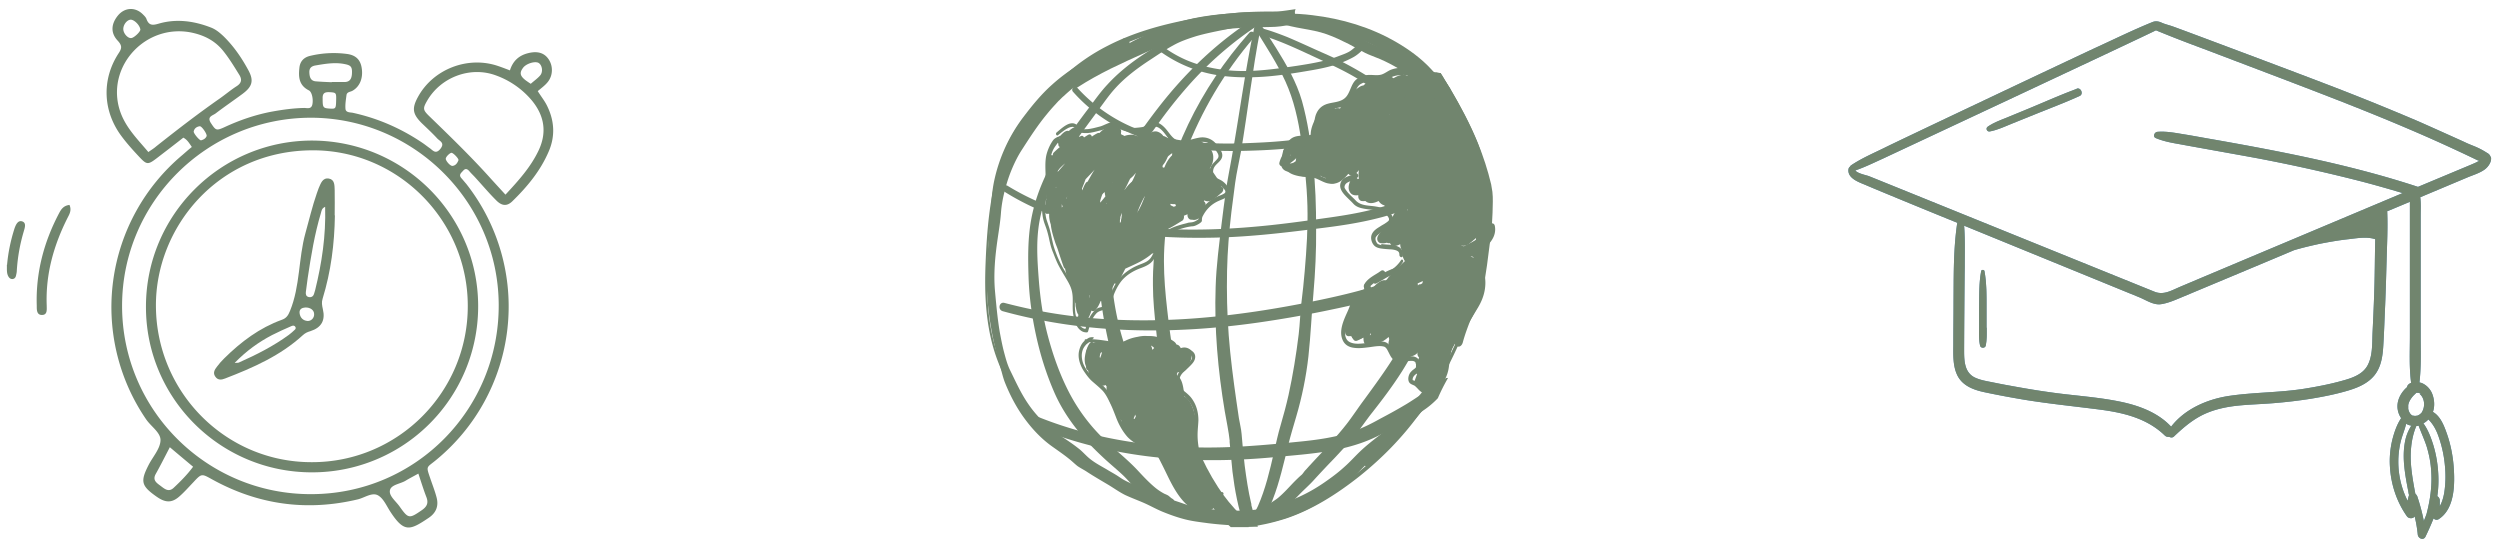 <svg id="uuid-84795f0b-1063-426a-98cd-a51791bad678" xmlns="http://www.w3.org/2000/svg" viewBox="0 0 120.41 26.33"><defs><style>.uuid-0dfeac3f-df0c-4246-936e-2b657d93b89e{fill:#5c92bf}.uuid-61a8ae1a-4fc9-4dcd-97ac-775e81f1ee5e{fill:#71856e}</style></defs><path class="uuid-61a8ae1a-4fc9-4dcd-97ac-775e81f1ee5e" d="M71.7 11.42c.08-1.43-.06-2.88-.42-4.25-.04-.09-.07-.18-.11-.28-.37-.91-.83-1.77-1.33-2.62-.12-.18-.22-.36-.33-.54-.04-.07-.09-.14-.13-.21-.09 0-.17-.02-.26-.04.63.69 1.15 1.52 1.54 2.42.31.72.51 1.52.66 2.31.15.81.23 1.64.24 2.48 0 .83-.08 1.65-.26 2.46s-.44 1.59-.74 2.35c-.3.74-.64 1.45-1 2.15-.34.65-.7 1.29-1.11 1.88a14.97 14.97 0 01-2.83 3.05c-1.1.91-2.27 1.68-3.57 2.15-.65.24-1.36.43-2.05.45-.71.02-1.39-.22-2.05-.52-.32-.15-.64-.3-.97-.41-.36-.13-.72-.23-1.09-.35a11 11 0 01-1.1-.38c-.35-.15-.69-.33-1.02-.52-.66-.38-1.29-.83-1.91-1.28-.6-.44-1.2-.89-1.75-1.41a7.448 7.448 0 01-1.39-1.75c-.35-.6-.62-1.25-.81-1.93-.4-1.42-.4-2.91-.32-4.38.08-1.57.29-3.19.83-4.65.27-.71.64-1.32 1.1-1.89.14-.17.28-.34.43-.51-.1.18-.18.36-.28.53-.04.07.05.17.09.09.17-.29.42-.54.62-.8s.42-.51.64-.75c.41-.44.86-.82 1.33-1.15.52-.33 1.07-.62 1.63-.85.04-.02.05-.06.05-.1.65-.29 1.33-.52 2.01-.7 2.08-.57 4.25-.8 6.39-.63a.42.42 0 01-.07-.24c-.2-.01-.39-.03-.59-.03-1.52-.06-3.03.08-4.52.37-1.34.26-2.67.63-3.91 1.27-.73.37-1.42.84-2.05 1.41-.09.09-.19.17-.28.26-.21.18-.41.36-.6.56-.51.51-1 1.06-1.42 1.68-.4.59-.68 1.26-.89 1.96-.44 1.47-.57 3.05-.63 4.59-.06 1.45 0 2.89.43 4.27.21.66.5 1.29.85 1.87.39.65.86 1.2 1.39 1.69.54.5 1.13.94 1.71 1.38.62.46 1.25.9 1.91 1.29.67.39 1.36.66 2.07.89.36.11.73.22 1.09.35.35.12.68.28 1.02.43.62.29 1.27.51 1.95.53h.18c.29-.01.59-.07.88-.13.33-.07.65-.16.97-.26 1.29-.43 2.47-1.18 3.57-2.05 1.06-.85 2.03-1.83 2.86-2.97.86-1.18 1.54-2.53 2.14-3.9.63-1.45 1.12-3.02 1.21-4.65z"/><path class="uuid-61a8ae1a-4fc9-4dcd-97ac-775e81f1ee5e" d="M59.17 9.06a.954.954 0 00-.33-.36c-.1-.06-.21-.1-.3-.17-.1-.07-.12-.18-.11-.31.02-.19.15-.29.27-.41.09-.09.18-.2.17-.35a.42.42 0 00-.08-.22c-.06-.1-.13-.2-.2-.29a.85.85 0 00-.83-.32c-.31.05-.61.19-.92.16-.32-.03-.47-.32-.67-.56-.11-.13-.25-.26-.41-.32-.15-.05-.32.02-.46.09-.09.04-.18.1-.28.12-.12.02-.24.03-.36.04-.24 0-.47-.05-.69-.15-.15-.07-.3-.13-.46-.11-.08.01-.15.04-.22.07-.1.04-.19.09-.3.12-.2.05-.4.11-.61.13-.09 0-.2.02-.28-.01-.08-.03-.14-.11-.21-.17-.32-.3-.74.13-1 .34-.07.06 0 .19.07.13.15-.12.29-.24.46-.33a.55.55 0 01.24-.07c.08 0 .15.08.21.14.06.06.13.13.2.14.1.02.19.02.29.02.2-.01.41-.07.61-.12.1-.02.19-.05.28-.09.08-.04.17-.08.25-.1.16-.03.32.05.47.13.21.1.44.14.66.14.11 0 .22-.01.33-.03.11-.02.21-.05.32-.11.14-.07.3-.17.46-.11.15.06.28.21.38.34.09.12.18.25.28.35.12.11.27.17.42.19.32.03.62-.1.92-.15.14-.02.28-.03.41.02.17.06.3.21.4.36.08.12.2.26.1.4-.09.12-.21.21-.3.34a.72.72 0 00-.09.5c.03.13.12.22.22.29.1.07.21.11.31.18.06.04.11.1.16.16.03.03.09.11.07.16-.02.04-.07.07-.11.09-.07.04-.14.06-.21.09-.17.07-.33.16-.48.28-.13.1-.24.23-.33.38-.08.13-.17.28-.17.44v.02c-.08.06-.18.12-.28.14-.08.02-.17.01-.25.04-.1.03-.2.05-.3.08-.21.06-.42.13-.61.24-.17.09-.33.2-.45.37-.09.14-.13.3-.18.46-.05.2-.12.39-.24.55-.11.14-.27.21-.43.27-.18.07-.35.14-.51.24-.28.17-.53.39-.72.69-.09.15-.16.3-.23.47-.06.16-.1.36-.19.51-.06.11-.18.13-.28.17-.07.02-.16.03-.22.08-.08.06-.15.12-.21.2-.17.21-.26.5-.34.77-.27-.03-.4-.35-.46-.62-.08-.34-.03-.69-.06-1.04-.04-.47-.3-.82-.52-1.2-.12-.2-.22-.41-.31-.62-.09-.23-.18-.46-.23-.7-.06-.25-.1-.5-.18-.74l-.12-.36c-.03-.12-.05-.25-.05-.37-.03-.45.1-.88.17-1.32.04-.24.05-.47.04-.71 0-.2.01-.4.05-.59.03-.17.09-.33.18-.47.05-.08.11-.15.16-.23.02-.04.04-.09.06-.13.02-.04.04-.12.07-.15.03-.03-.02-.07-.04-.04-.02.02-.08.04-.11.05-.04.02-.08.04-.12.07-.08.05-.14.16-.19.24-.09.16-.16.33-.21.51-.05.19-.06.39-.06.58 0 .24.02.47 0 .7-.04.44-.16.87-.16 1.32 0 .24.03.47.1.69.04.12.09.24.13.37.04.13.07.25.1.38.05.24.1.47.2.7.09.23.17.45.29.67.1.19.22.38.33.57.12.2.24.4.29.64.08.36 0 .73.06 1.09.04.29.14.63.37.79.09.07.19.09.29.09.03 0 .05-.03.06-.06.06-.21.12-.42.22-.61.04-.08.1-.16.16-.23.07-.08.15-.12.25-.15.11-.04.23-.06.33-.14.11-.1.15-.26.2-.41.11-.34.26-.66.48-.92.25-.28.57-.46.9-.58.16-.06.31-.12.45-.23.15-.12.24-.29.31-.47.06-.17.09-.35.16-.51.07-.19.21-.31.37-.41.19-.11.4-.19.6-.26.19-.06.38-.11.57-.13.1 0 .19-.04.28-.09.06-.03.12-.07.17-.12.03-.03.03-.07.03-.12 0-.07.02-.13.05-.18.18-.34.44-.58.77-.72.19-.09.63-.2.47-.55zm-.55 14.79c-.03-.2-.11-.35-.23-.5-.1-.13-.19-.26-.28-.39-.11-.17-.15-.37-.2-.57-.06-.23-.11-.46-.15-.69-.05-.25-.08-.49-.08-.75 0-.23.03-.47.04-.7 0-.4-.1-.76-.33-1.07-.12-.16-.26-.26-.4-.38a.47.47 0 01-.13-.15c-.04-.09-.04-.2-.05-.3-.02-.2.11-.36.24-.47.12-.11.24-.22.35-.34.1-.11.19-.25.16-.42-.04-.19-.23-.29-.38-.28-.07 0-.13.03-.2.03-.09 0-.17-.08-.23-.14-.05-.04-.08-.12-.11-.18-.05-.08-.11-.11-.18-.16-.09-.07-.22-.06-.32-.07-.17 0-.33-.08-.49-.11-.38-.07-.73.03-1.1.14-.17.05-.34.1-.52.12-.19.02-.38 0-.57-.03-.28-.04-.56-.09-.85-.1.02-.02.04-.03.06-.05.02-.01 0-.05-.01-.05-.08 0-.18 0-.25.05-.03.02-.05.03-.08.05h-.04c-.04 0-.05.04-.05.07l-.04.04c-.11.11-.18.26-.22.42-.09.35.04.72.22 1 .12.18.25.36.41.5.16.14.32.27.47.42.16.16.28.4.38.61.11.22.2.46.29.69.13.35.33.71.57.97.12.12.25.22.39.3.18.11.36.21.55.31.19.1.38.2.55.33.13.09.23.21.34.32.15.14.29.29.44.44.35.34.71.68 1.1.96.16.11.33.22.51.28.13.04.29.05.4-.05.03-.03.05-.07.04-.12zm-.28-.01c-.09 0-.17-.04-.25-.08-.23-.11-.43-.28-.63-.44-.4-.33-.77-.71-1.14-1.07-.07-.07-.14-.14-.21-.22-.16-.16-.34-.29-.53-.4-.19-.11-.38-.21-.57-.32-.15-.09-.31-.17-.45-.28-.26-.22-.42-.53-.58-.84-.05-.1-.09-.22-.13-.33l-.15-.36c-.1-.23-.22-.45-.35-.66-.17-.26-.42-.43-.64-.62-.21-.19-.41-.4-.53-.69-.08-.21-.11-.46-.03-.68.04-.11.11-.2.19-.28l.12-.09c.42 0 .84.11 1.25.14.22.02.42 0 .64-.06.22-.06.44-.14.67-.18.24-.05.48-.03.72.03.06.01.12.03.18.05.05.01.09.03.14.03.07 0 .14 0 .2.01.07.01.12.04.18.08.07.04.1.13.14.2.04.07.1.12.16.17.07.06.14.09.22.09.07 0 .13-.03.2-.03.1 0 .19.05.24.14.07.14-.14.32-.21.39-.05.05-.1.11-.16.16-.07.05-.13.11-.19.17a.72.72 0 00-.19.5c0 .19.03.36.15.5.11.13.26.21.37.34.13.15.24.32.3.52.06.18.07.36.06.55 0 .17-.03.34-.04.51-.01.2 0 .39 0 .59.03.36.11.73.2 1.07.04.15.08.29.13.43.06.14.14.26.22.39.06.1.15.19.22.28.07.08.11.18.14.29-.03.01-.06.01-.09.01zM69.2 3.64s-.05-.03-.07-.07c-.02-.03-.04-.06-.06-.1-.29-.06-.57-.14-.85-.26-.06.03-.13.05-.2.06-.18.02-.37 0-.55 0-.16 0-.32.03-.48.09-.15.06-.29.18-.45.23-.2.06-.41.01-.61.02-.2 0-.38.08-.55.18-.28.17-.32.57-.51.83-.24.33-.66.28-.99.4-.2.07-.37.21-.47.43-.09.18-.1.41-.13.61-.02.13-.04.28-.1.39 0 0-.03.03-.05.04-.04.02-.09.02-.14.03-.27.03-.58-.02-.82.17-.18.14-.28.39-.37.6-.04.09.09.17.13.07.12-.27.24-.54.51-.62.15-.04.31-.03.46-.03.11 0 .23 0 .33-.05.09-.05.14-.15.17-.25.06-.17.09-.35.13-.53.04-.2.1-.4.26-.51.16-.11.36-.13.55-.16.19-.03.38-.07.54-.2.15-.11.25-.26.33-.43.07-.14.11-.3.2-.42.04-.05.08-.09.14-.12.08-.04.17-.09.26-.1.2-.03.41.01.62 0 .1 0 .22-.02.32-.08.07-.04.15-.08.22-.12.31-.16.63-.13.96-.12.12 0 .24-.01.36-.06.09-.03.17-.08.24-.15.02.02.05.04.08.06.08.04.13.06.18.13.07.11.12.22.22.29.05.04.12.05.18.02.02 0 .04-.02.06-.03-.03.02.02 0 .04 0 .03 0 .06-.02.05-.06a.549.549 0 00-.12-.21z"/><path class="uuid-61a8ae1a-4fc9-4dcd-97ac-775e81f1ee5e" d="M66.54 11.81s-.09-.02-.13-.04c-.02 0-.04-.02-.06-.03l-.02-.02a.597.597 0 01-.06-.11c-.02-.05-.02-.06-.02-.11v-.03s.01-.03.01-.04c.01-.02 0 0 .02-.03.01-.02.03-.03.04-.05l.03-.03c.02-.01.03-.03.05-.04.04-.03.08-.05.11-.08.24-.15.75-.35.56-.77-.15-.33-.49-.43-.79-.48-.32-.06-.71-.02-.97-.28-.11-.12-.23-.22-.34-.34-.06-.06-.11-.13-.16-.2-.04-.06-.06-.09-.05-.15.02-.14.15-.2.25-.24.14-.05.28-.1.39-.21.06-.07 0-.16-.06-.19-.17-.07-.32-.19-.5-.22-.17-.02-.29.08-.38.22-.04.06-.08.13-.13.19-.06.07-.13.1-.21.1-.2.01-.38-.09-.56-.17-.08-.04-.17-.07-.25-.1-.1-.03-.2-.03-.31-.04-.23-.02-.45-.01-.67-.09a.642.642 0 01-.42-.4c-.06-.2-.02-.41.06-.6.04-.09-.08-.16-.12-.07-.16.36-.16.8.14 1.07.17.16.4.22.61.26.22.03.45.02.66.07.18.04.35.15.53.22.17.07.4.11.57 0 .14-.08.21-.24.3-.37.11-.15.27-.06.4 0 .01 0 .03.02.04.02-.06.02-.12.04-.17.06-.13.05-.26.12-.33.25-.17.32.11.6.3.79.1.1.2.19.29.29.12.13.29.19.45.22.18.04.37.05.56.08.09.01.18.03.27.06.09.03.2.07.27.13.07.07.14.15.16.23v.06s-.01.02-.02.03l-.03.03c-.01.01-.02.02-.04.03-.03.03-.07.05-.11.08-.08.05-.16.09-.23.14-.15.09-.31.19-.39.36-.09.18-.02.43.11.56.09.09.21.12.32.14.14.02.28.03.42.04.11 0 .24.02.34.06.09.04.13.09.13.2 0 .13.16.17.17.04.05-.61-.72-.49-1.05-.56zm2.58 6.85l-.03-.1c-.01-.02-.04-.02-.06 0-.02.03-.06.04-.09.07-.01.02-.03.04-.04.07-.12.03-.24.06-.35-.03-.06-.05-.12-.11-.18-.17a.633.633 0 00-.24-.16c-.03-.01-.05-.02-.08-.03-.01 0-.02-.02-.01-.01-.01-.08.03-.16.08-.21.09-.1.22-.14.27-.28.05-.13.03-.32-.04-.45-.05-.11-.16-.17-.27-.19-.21-.04-.41.05-.62.06h-.04c-.02 0-.03 0-.05-.01a.252.252 0 01-.15-.1c-.09-.09-.14-.23-.2-.34-.07-.12-.15-.24-.27-.29-.11-.05-.23-.04-.35-.04-.25.01-.5.07-.74.09-.22.02-.47.04-.68-.08-.15-.09-.2-.27-.2-.45 0-.17.06-.35.11-.5.06-.17.14-.33.21-.49.06-.14.1-.29.16-.44.04-.1.08-.18.15-.25.05-.05.12-.08.19-.11.11-.05.22-.09.32-.14.06-.03.08-.12.03-.18-.02-.03-.07-.06-.09-.1.25-.25.56-.36.87-.49.33-.15.63-.35.84-.69.05-.07-.04-.17-.09-.09-.13.2-.29.35-.47.47-.17.11-.35.18-.53.25-.18.07-.36.16-.52.26-.08.05-.19.12-.25.2-.05.06-.02.15.03.22-.19.07-.39.13-.52.31-.09.13-.14.29-.19.44-.06.2-.16.39-.24.58-.14.33-.28.74-.13 1.1.1.25.31.36.54.39.26.04.52 0 .77-.03.22-.03.47-.08.67-.03.11.02.17.14.22.24.07.13.12.26.22.36.17.2.38.17.6.13.09-.02.19-.04.29-.04.08 0 .15.01.2.07l.01.02c0 .02.01.05.02.07v.15c-.03.04-.07.07-.11.1-.06.04-.11.09-.16.15-.09.12-.14.33-.06.47.08.13.25.12.34.23.1.11.21.24.34.29.15.06.32.04.46-.02.05-.02.08-.07.08-.13 0-.05.02-.07.01-.12zm2.39-5.85v-.04c0-.03-.02-.08-.03-.11-.03-.06-.07-.1-.12-.15-.09-.09-.17-.19-.27-.27-.2-.17-.44-.24-.67-.13-.09.04-.05.21.05.17.22-.09.39 0 .55.18.07.08.14.17.21.26.04.05.08.1.14.12.02 0 .04.02.07.02h.05c.03 0 .04-.03.04-.06z"/><path class="uuid-61a8ae1a-4fc9-4dcd-97ac-775e81f1ee5e" d="M71.67 10.77c-.02-.06-.08-.11-.14-.08-.09.04-.14.14-.2.22-.07.08-.15.15-.22.22-.08.09-.16.16-.24.24-.09.09-.18.19-.28.25-.08.05-.19 0-.27.03-.16.06-.08.3-.03.42.04.11.19.05.15-.06-.02-.05-.05-.12-.05-.18h.2c.09-.02.15-.07.22-.13.18-.14.34-.3.53-.43.13-.1.41-.3.33-.52zm-12.8-1.72a4.245 4.245 0 00-.6-.95l.06-.09c.14-.25.16-.64-.05-.85a.138.138 0 00-.04-.03.194.194 0 00-.14-.09h-.05c0-.01 0-.03-.01-.04-.05-.12-.14-.19-.26-.16-.17-.06-.36.03-.5.11-.08.04-.15.1-.22.16-.06 0-.11.02-.17.04a.367.367 0 00-.11-.18c-.1-.09-.21-.09-.34-.06-.02 0-.05.01-.07.02v-.04a.438.438 0 00-.34-.34.548.548 0 00-.29-.21c-.15-.04-.3.02-.41.14a.202.202 0 00-.11-.03c-.14 0-.26.06-.37.16a.596.596 0 00-.32-.12c-.13 0-.25.01-.37.06a.69.69 0 00-.15-.07c0-.01-.01-.03-.02-.04 0-.04.01-.08.01-.12 0-.09-.07-.18-.15-.2-.03 0-.06-.01-.09-.01a.236.236 0 00-.09-.06c-.27-.04-.53.17-.72.36-.02-.01-.05-.01-.08 0-.1.05-.19.1-.28.17-.02-.07-.08-.13-.15-.1-.08.04-.15.09-.23.14-.03-.06-.08-.1-.14-.07-.03.01-.06.03-.09.05 0-.06-.04-.1-.09-.11 0 0 0-.02.01-.03.03-.08 0-.15-.06-.18.01-.09-.07-.17-.16-.12-.07.04-.14.09-.2.15-.01 0-.03-.01-.05-.01-.14 0-.27.14-.37.25-.03.03-.03.06-.02.09-.03.04-.07.08-.1.11-.06.06-.02.14.04.17-.02.07.01.14.07.16-.11.09-.21.18-.31.28-.03.04-.04.09-.02.13-.06-.05-.18 0-.18.11 0 .54-.17 1.07-.17 1.61 0 .03.01.05.03.07 0 .08-.02.16-.02.24 0 .03 0 .05.01.07-.03.18-.06.37-.07.56 0 .11.08.19.16.13.08-.05.15-.12.21-.19.01 0 .02 0 .04-.02s.04-.03.06-.05c.02 0 .04 0 .06-.02l.02-.02c0 .09.03.18.07.26.03.05.08.07.12.05.24-.09.42-.32.57-.57-.04.12-.08.24-.12.37-.03.11-.06.22-.08.33 0 .01-.01.03-.02.04-.02.05-.02.09 0 .12-.01.12-.01.24 0 .36.01.09.1.16.18.1.2-.16.33-.39.46-.63.02-.04.04-.07.05-.11.03.05.08.08.14.11.06.02.12.02.18 0 .11.11.26.1.4.05.17.16.43.09.61 0a.99.99 0 00.17-.11c.1-.05.2-.12.29-.18.08-.06.16-.13.24-.2.06-.02.12-.05.18-.08-.02.04-.04.07-.06.11-.04.08-.08.16-.11.25 0 .01-.01.03-.02.04v.04c-.03.06-.05.12-.07.18-.11.28-.25.81.1.95.15.06.29.02.42-.06.04.03.1.04.14.02.11-.04.21-.09.31-.16-.02.05-.03.09-.05.14-.02.07.01.15.06.19.06.06.14.06.21.02.04-.02.07-.05.11-.07v.01c.05.08.12.1.19.09.02 0 .04-.01.06-.02.22-.13.4-.33.57-.55.26-.12.52-.29.77-.44.07-.04.1-.16.08-.24.06-.02.12-.05.18-.07-.02.07.01.16.06.21.04.04.09.06.15.05.37.09.56-.33.65-.67.03-.09-.02-.18-.08-.22.01-.01.02-.03.03-.04l.06.03c.29.09.54-.22.76-.39.1-.08.11-.21.06-.32zm-4.33 1.6s.02-.06.03-.1c.09-.26.2-.51.33-.75a3.261 3.261 0 01.51-.73v.16c-.02.14-.05.26-.09.38-.29.41-.57.83-.84 1.27v-.02c.01-.05.03-.11.04-.16 0-.02 0-.02 0 0 0-.01 0-.03.01-.04zm-.88-1.25s-.03.04-.05.07c0-.02-.01-.03-.02-.05.06-.08.11-.17.16-.26 0-.02.02-.03.03-.05v.09c-.04.07-.08.13-.13.2zM56 8.87h-.03c0-.03 0-.06-.01-.09.02 0 .04.01.06.01 0 .03-.02.05-.02.08zm-2.65.88v.01c-.03.03-.06.06-.1.09.03-.04.06-.07.09-.11zm-2.5-.72l.03-.03c0 .02-.02.03-.03.05v-.03zm2.93-.6v-.01c.01-.03.03-.07.05-.1 0-.01.02-.03.02-.04v.03c-.01.04-.02.08-.03.11h-.03zm-.2.37s.04.02.05.02c-.03.05-.05.1-.08.15 0-.06.02-.11.03-.17zm-2.28-.93c-.12.14-.23.27-.36.41v-.06c.01 0 .02-.02.03-.03.1-.12.21-.22.33-.32zm-.44.07v-.03c.04-.04.08-.08.13-.11-.04.05-.09.1-.13.15zm2.21 1.48c.03-.08.06-.17.09-.25.01-.02.02-.05.04-.07 0 .12.01.24.04.36-.08.1-.16.2-.25.3v-.08c.02-.09.05-.17.08-.26zm1.11-.15s-.01-.03-.02-.04v-.08c.1-.18.18-.36.27-.54.07-.06.14-.12.19-.18.03-.04.06-.07.09-.11-.05.14-.11.28-.18.41-.1.2-.21.39-.34.57zm2.17.54c.08.02.17.03.26.02 0 .03.02.06.03.09-.03.01-.05.02-.08.03h-.06a.19.19 0 00-.1-.05h-.01v-.01c0-.01-.01-.02-.02-.03v-.05zm-2.78.17s-.01 0-.02.01l.02-.02zm.29-.32h-.03l.07-.1c.01.02.02.03.04.05-.02.02-.03.04-.05.06h-.03zm-1.58-1.02c.15-.16.3-.31.44-.47-.14.22-.27.46-.39.68-.11.21-.24.4-.36.61 0-.02.01-.03.02-.05.08-.25.2-.5.29-.76zm.25 1.46v-.04c0-.13 0-.26.03-.39.05-.08.11-.15.16-.23-.03.12-.05.25-.05.38v.01c-.01.08-.02.16-.02.24-.03.02-.06.03-.09.05 0 0-.02 0-.03.01v-.02zm3.27-.45s.03-.07.04-.1c.04-.07.09-.14.13-.2v.05c-.03.11-.05.23-.06.34-.16.21-.32.43-.49.63.14-.23.26-.46.37-.71zm.26.55c-.07.09-.13.17-.19.26.06-.09.13-.18.19-.27zm.4-2.81c0 .02 0 .04-.01.06v.03c-.15.15-.28.35-.36.57a.36.36 0 01-.1.07v-.04c0-.03 0-.06.01-.09 0-.01 0-.03.01-.04.1-.11.17-.25.23-.39 0 0 .02-.02.02-.03 0 0 .04-.04.05-.04.02-.02.04-.04.07-.06.02-.01.04-.03.06-.04zm-5.09 2.33c-.08.12-.18.25-.3.32-.02-.07-.01-.15 0-.23.17-.15.33-.31.49-.46-.06.13-.13.25-.2.37zm.25.96v-.07c.04-.05.09-.1.13-.15-.04.08-.09.15-.14.22z"/><path class="uuid-61a8ae1a-4fc9-4dcd-97ac-775e81f1ee5e" d="M55.26 10.89c.22-.26.4-.56.55-.87.15-.31.27-.63.35-.98.03-.15.05-.31.05-.46 0-.14-.02-.37-.12-.47-.09-.09-.24-.07-.35-.03-.09.03-.17.09-.25.16-.11.09-.21.2-.3.32-.09.04-.16.11-.24.18-.04-.06-.1-.11-.17-.1-.21.03-.38.2-.52.38l-.1.13c-.02-.02-.05-.04-.07-.06-.06-.04-.14-.02-.19.01-.1.07-.16.17-.22.28v.01c.02-.04.02-.03-.02.02 0 .01-.01.03-.02.04-.01.03-.03.06-.04.08-.03.07-.05.13-.08.2 0 .03-.02.06-.03.09-.05.02-.11.05-.16.08-.02-.03-.03-.06-.05-.09-.05-.07-.11-.1-.18-.07-.17.05-.28.21-.36.38.01-.16.02-.32.01-.48.09-.08.18-.15.27-.23.05-.04.09-.08.14-.12.04-.03.1-.07.13-.11.03-.04.08-.07.12-.1.06-.04.11-.09.16-.13.19-.15.38-.31.57-.47.25-.21.48-.44.71-.67.01-.01 0-.03-.01-.02-.35.33-.74.62-1.12.89-.1.07-.19.14-.29.21-.05.03-.1.07-.14.1-.05.04-.1.06-.15.09-.14.09-.27.17-.41.26-.02-.19-.07-.43-.22-.54-.06-.05-.17-.07-.22.02-.07.11-.12.23-.16.36-.02-.15-.06-.28-.14-.41-.06-.11-.24-.12-.29.02 0 .02-.01.04-.02.06l-.03.03c-.14.2-.22.44-.28.69-.07-.15-.15-.3-.27-.42a.164.164 0 00-.27.06c-.09.23-.09.51-.07.76 0 .09.02.17.03.26-.1-.1-.26-.04-.26.13 0 .15.03.3.08.45.03.29.12.58.21.86.04.12.09.23.13.35.09.28.18.56.28.83.01.04.04.07.07.09.02.11.04.21.07.31.06.23.16.49.31.67 0 .23.03.49.12.7 0 .06 0 .13.02.19.02.12.05.26.12.35-.01.06-.02.12-.04.18-.02.07.02.16.08.19.3.14.48-.23.59-.57.06.04.14.04.2-.03.1-.12.18-.27.24-.43.03 0 .06 0 .09-.03.02-.02.04-.03.05-.05.07.02.14 0 .19-.09.04-.08.07-.16.1-.24.09-.14.17-.29.24-.44.08.04.17 0 .21-.09.1-.21.21-.42.31-.62.24-.11.47-.21.7-.33.2-.11.41-.24.59-.4.07 0 .13-.04.17-.12.04-.07.07-.13.1-.2.07-.12.13-.26.16-.41.02-.1-.02-.18-.08-.22-.05-.1-.17-.14-.26-.07-.09.08-.17.17-.24.28-.04.02-.08.04-.11.06v-.05c.02-.14-.09-.28-.22-.23-.01 0-.02 0-.03.01 0-.04 0-.08-.02-.12.09-.08.17-.17.25-.26zm.54-2.33v.16c0 .03 0 .07-.01.1-.01.08-.03.16-.05.23 0 .03-.02.06-.02.09 0 0-.01.03-.01.04 0 .02-.01.04-.02.06-.03.08-.06.17-.09.25-.07.16-.14.32-.22.47 0 .02-.02.04-.03.05 0 0-.01.03-.02.03l-.06.09c-.02.03-.03.05-.05.08.14-.27.26-.55.34-.84.06-.2.1-.44.06-.65.02-.02.04-.05.06-.07 0 0 .04-.04.06-.05a.18.18 0 01.07-.05zm-3.41.94l.03-.14v.17c-.02.01-.04.03-.06.04 0-.02 0-.05.01-.07zm2.43.65s-.02.03-.03.05v.01s-.01.02-.02.03c.11-.28.23-.55.37-.8 0 .02-.02.05-.02.07-.03.07-.06.15-.09.22-.06.15-.13.29-.21.43zm-1.59 1.46s.01.09.02.13c-.04.1-.08.2-.13.3-.03.07-.08.15-.14.21v-.16c.1-.15.17-.32.24-.49zm.8-1.35v.05c0 .04 0 .07-.01.11 0 .07-.02.14-.03.21 0 .02 0 .04-.01.06-.02.02-.05.05 0 .02l-.03.03h-.01v-.13c0-.03.02-.06.02-.09v-.06c.02-.07.05-.14.07-.21v-.01zm-2.82-.14s-.04-.01-.05-.01c0-.04-.01-.09-.02-.14v-.14l.03.09c.03.07.05.14.07.21 0 0-.02 0-.03-.01zm1.26 4.11s.02-.02.02-.03c-.01.06-.03.11-.04.17 0-.05.01-.09.02-.14zm2.1-4.96c-.07.12-.13.24-.19.37 0-.03 0-.05-.01-.08 0 0 0-.02.01-.02.06-.09.12-.18.19-.26zm3.78 14.39s0-.05-.01-.07c-.05-.26-.13-.51-.26-.73-.02-.06-.03-.12-.05-.18-.03-.12-.14-.2-.24-.19l-.11-.11c-.05-.19-.11-.37-.18-.55.02-.09.03-.19.04-.28.04-.1.06-.2.08-.31.04-.28.03-.56 0-.84-.03-.27-.09-.55-.19-.8-.09-.21-.2-.41-.39-.51 0-.08 0-.15-.02-.23-.03-.22-.07-.48-.2-.66a.279.279 0 00-.18-.12c.03-.05.06-.1.09-.16.06.02.12.02.2 0 .1-.02.2-.12.26-.22.05-.08.09-.16.12-.25.07-.13.1-.3.1-.45 0-.08-.05-.15-.11-.18a.45.45 0 00-.43-.05s0-.02-.01-.02c-.05-.1-.13-.17-.24-.15-.02 0-.04 0-.06.02 0 0 0-.02-.02-.03 0-.12-.1-.19-.19-.19a.157.157 0 00-.16.02c-.05.05-.1.11-.14.18-.03 0-.07-.01-.11-.01a.797.797 0 00-.45-.36c-.22-.07-.46-.06-.68-.01-.24.04-.47.11-.68.23-.07.04-.09.16-.07.24 0 .02.01.04.02.05h-.02a.435.435 0 00-.07-.06c-.04-.03-.11-.02-.15.01-.05.04-.09.1-.13.17-.02-.02-.05-.03-.07-.04 0-.03-.02-.07-.03-.1-.03-.07-.09-.12-.16-.09-.06.02-.11.06-.15.11 0-.1-.04-.2-.11-.28a.094.094 0 00-.13-.01c-.09.05-.14.16-.19.26 0-.03-.02-.06-.03-.08a.105.105 0 00-.09-.05h-.04c-.02-.04-.05-.07-.08-.1-.03-.02-.06-.03-.09 0-.09.07-.14.18-.18.29-.06.14-.09.29-.11.44-.02.17 0 .44.15.54 0 .23.14.46.28.62.05.05.1.05.15.03.08.08.17.14.28.17.05.01.1 0 .13-.03.02.02.04.05.06.07-.02.21.03.41.1.6.1.24.23.49.42.66.04.11.08.21.13.32.02.03.04.06.07.07 0 .07.01.14.03.22.02.13.1.24.18.34.03.03.06.05.1.06.05.11.12.21.2.3.06.07.17.08.25.05.05.09.11.17.17.24.08.09.22.09.3.02.01 0 .02-.02.03-.02.13.19.3.36.46.49.06.05.12.07.18.07.12.15.24.29.37.42.1.09.22.08.31.02.04.05.08.1.12.14.02.1.07.19.11.28.1.18.22.34.34.49.12.15.24.29.38.43.1.1.21.21.33.28.12.07.28 0 .33-.14.09-.05.16-.15.14-.27zm-3.71-3.49v.01c-.01 0-.03-.02-.04-.03.05-.09.08-.18.09-.28 0 .06.01.11.02.17-.02.05-.04.09-.06.13zm-2.04-2.81v-.07l.06-.12c-.01.06-.03.13-.06.18zm2.93-.66l.02.02.04.04-.03.03c-.02.02-.03.04-.05.06 0-.01 0-.02-.02-.04 0-.06-.03-.11-.05-.16.02 0 .05.02.08.05zm-2.47.17s.02-.05.03-.07v.04c0 .1-.03.2-.06.29-.02.06-.05.13-.08.19v-.05c.02-.13.05-.27.1-.39z"/><path class="uuid-61a8ae1a-4fc9-4dcd-97ac-775e81f1ee5e" d="M55.39 16.74c-.2-.03-.39-.05-.59-.07-.05 0-.09-.02-.14-.03h-.18c-.11 0-.22.01-.33.02-.18 0-.34 0-.52-.05-.17-.05-.34-.11-.52-.14-.28-.05-.64.02-.76.36-.05.12-.05.26-.04.39-.02.15 0 .31 0 .47 0 .19.26.21.28.03v-.02c.04.08.1.15.17.2.13.09.31 0 .36-.16.05-.16 0-.31-.09-.44-.05-.08-.12-.15-.19-.22.08-.06.2-.11.31-.13.12-.02.24-.03.35-.01.03.03.06.05.1.07-.08.16-.1.38-.12.56-.02.17.21.22.23.05.01-.1.03-.2.05-.3 0-.04.02-.08.03-.11.01-.03.03-.07.04-.09.05 0 .09-.03.12-.07.1-.01.2.02.29.06.08.03.14-.04.14-.12h.09c.05 0 .1-.01.15-.02.06 0 .11-.04.17-.06.19-.05.38-.1.57-.13.02 0 .02-.03 0-.04zm.52.27c-.21.1-.39.26-.52.49-.04.07.06.15.1.08.12-.18.28-.31.47-.37.11-.04.05-.24-.05-.19zm15.08-3.05c.13-.34.24-.75.12-1.06a.238.238 0 00-.06-.11.752.752 0 00-.15-.16.34.34 0 00-.18-.07c.02-.13.02-.27-.01-.4a.487.487 0 00-.2-.28c-.1-.07-.23-.06-.34-.04-.09.02-.18.06-.26.12 0-.06-.01-.12-.02-.18-.02-.1-.12-.16-.2-.16-.19 0-.35.14-.49.27-.1.09-.19.19-.28.29.02-.16-.1-.31-.25-.26-.16.06-.3.18-.43.3-.02.02-.04.04-.06.05-.08-.08-.17-.05-.24.02-.07.08-.14.15-.21.23-.03.03-.07.06-.1.09l-.27.24c.02-.05.04-.1.07-.14.02-.03-.03-.05-.04-.02-.06.12-.14.22-.21.33 0 .01-.02.03-.03.04-.11.11-.25.25-.35.4-.02.01-.04.03-.06.04-.16-.03-.32.08-.45.19-.11.1-.21.22-.3.35-.04.02-.09.05-.12.08-.25.2-.41.52-.54.83a2.838 2.838 0 00-.25.87c-.03.2 0 .4.12.55.04.05.11.06.16.04.11-.04.21-.1.31-.16 0 .08 0 .17.03.24.03.09.09.14.17.14.12 0 .23-.06.33-.14.02 0 .03.02.05.02.07 0 .14 0 .21-.02.15-.04.28-.14.41-.25h.02c.01.07.03.13.07.19.02.03.04.06.06.08.03.03.07.05.12.05v.07c.02.1.15.18.23.13.05-.02.09-.05.13-.08v.03c.01.13.12.22.23.18.18-.06.32-.2.45-.37l.11.03c0 .01 0 .03.01.04-.03.15-.04.31-.03.46 0 .07.04.13.08.17-.09.2-.18.45-.15.67.01.09.06.16.12.2 0 .1.06.22.16.23.1.01.2-.01.28-.06.06.06.16.07.23.01.19-.14.34-.35.46-.57.14-.24.27-.48.4-.73.22-.43.54-.88.55-1.4.08-.17.17-.34.26-.52.16-.34.29-.71.34-1.09zm-4.97 2.02v-.02.16c-.01 0-.02.02-.04.03 0-.04.01-.07.02-.11 0-.02 0-.04.02-.06zm4.25-1.76c.05-.07.1-.13.15-.2-.07.1-.13.19-.2.3 0-.02.02-.05.03-.07 0 0 .01-.02.02-.03zm-.16-1.86s.04-.03.06-.04c.01 0 .03-.01.04-.02.02 0 .04-.01.06-.02h.03v.14c0 .03 0 .05-.01.08 0 .05-.02.1-.03.15 0 0-.01.04-.02.05-.18.13-.33.32-.46.5-.08.11-.16.23-.23.36l-.1.1v-.08l.03-.18c.03-.05.05-.1.07-.15.09-.2.17-.4.22-.61l.04-.04.02-.02.02-.02c.03-.03.06-.05.08-.08.04-.04.09-.08.14-.11zm-.74-.05l.01-.01.06-.06.03-.03c0 .06-.02.11-.03.17-.19.2-.35.43-.51.67-.1.14-.19.29-.27.45-.03.04-.06.09-.09.13a.35.35 0 00-.14.06c-.04 0-.08 0-.11.03l-.03.03c0-.04 0-.07-.02-.1.07-.09.13-.18.19-.28.02-.02.03-.04.05-.07.09-.11.18-.23.27-.34.02-.02.04-.05.06-.07l.02-.02.02-.01c.04-.04.08-.07.11-.11.14-.14.26-.3.4-.44z"/><path class="uuid-61a8ae1a-4fc9-4dcd-97ac-775e81f1ee5e" d="M71.36 12.88c-.12-.29-.37-.51-.64-.56h-.06s0-.02.01-.03c.09-.2-.12-.42-.29-.29-.11.09-.22.2-.33.31 0-.07.01-.13.01-.2 0-.11-.08-.19-.17-.2.04-.12.08-.23.11-.35.06-.23.09-.5-.02-.71 0 0-.01-.02-.02-.03-.05-.07-.12-.11-.19-.09-.07-.1-.21-.12-.31 0-.13.15-.25.33-.35.52.02-.1.04-.2.04-.3 0-.11-.08-.2-.16-.22-.1-.02-.18.03-.23.13-.18.35-.35.71-.48 1.09-.03.08-.06.17-.08.26-.02.02-.04.05-.06.07-.01.01-.03.02-.04.03-.01 0-.02.02-.03.02 0 0-.02 0-.03.01s0-.01 0-.02v-.01c0-.02-.01-.03-.01-.05v-.24c.34-.21.54-.71.55-1.13 0-.1-.08-.21-.16-.22h-.05v-.01c.06-.15-.02-.28-.12-.31.08-.13.15-.27.2-.43.05-.18 0-.37-.13-.46.16-.26.34-.57.39-.88.02-.13-.05-.28-.17-.3-.1-.02-.2 0-.28.05 0-.04-.01-.08-.02-.12.12-.11.23-.24.34-.36.16-.18.31-.38.43-.6.06-.1.1-.21.15-.31.08-.16.15-.33.21-.5.08-.22.15-.49.14-.74.06-.15.11-.3.15-.46.06-.23.06-.47-.04-.68-.04-.09-.16-.16-.25-.14-.05 0-.1.02-.16.04 0-.05.01-.1.01-.15 0-.05-.01-.1-.03-.14 0-.1-.03-.2-.08-.3a.261.261 0 00-.24-.14c-.22 0-.42.09-.61.21a.422.422 0 00-.34-.17h-.02c-.03-.06-.07-.11-.12-.13-.23-.09-.44 0-.65.12 0 0-.02 0-.02.01a.284.284 0 00-.19-.09c-.1 0-.2.04-.3.1-.19-.06-.38-.02-.57.08-.02.01-.05.03-.07.04h-.01c.05-.03.04-.02-.03.02-.02.01-.05.03-.07.04-.05.03-.09.07-.14.1-.02.02-.04.04-.07.06-.1 0-.2.08-.29.14-.2.15-.39.35-.56.56a2.025 2.025 0 00-.27.41.331.331 0 00-.24 0c-.02-.04-.05-.08-.08-.12-.12-.13-.28-.1-.41-.02-.11.06-.2.19-.27.3-.09.13-.16.27-.23.42-.12.25-.24.59-.15.88-.09.03-.17.09-.25.16.01-.08 0-.14-.07-.19-.18-.12-.4.04-.54.16-.1.09-.19.19-.27.3l-.02.02c-.17.19-.33.44-.39.7-.02.08.04.15.1.17.01.03.03.07.05.1.13.17.35.19.53.14.02.04.05.08.09.1.3.21.69.19 1.03.15.07 0 .14-.02.2-.03.04.04.08.06.14.08.03.01.06.02.09.02.01.09.05.18.13.22.26.14.55 0 .76-.2.07-.07.14-.14.2-.22l.02.02c.08.08.18.08.27.02.08-.05.16-.13.22-.22-.02.14-.03.28 0 .42-.02 0-.04.01-.05.02-.08-.12-.26-.12-.34.03-.1.2-.17.45-.01.64.09.11.24.12.37.1v.07c0 .1.07.19.15.21.07.01.13.01.19 0 .18.17.44.1.64 0 .06.1.15.17.24.2h.03c.05.13.15.23.29.27.1.03.21 0 .3-.04-.06.09-.11.18-.16.28-.04.08-.08.16-.11.24-.02.03-.04.05-.06.08-.05.07-.1.14-.14.23-.15.1-.32.24-.41.4-.04.07-.06.14-.04.22.02.07.08.14.15.15.11.02.21.01.31-.02.04.03.1.03.15.02.03.09.11.15.19.14.11 0 .21-.04.3-.09 0 .09.02.18.07.27.02.04.05.06.08.08 0 .26.06.53.26.68.08.06.16.07.24.06v.32c0 .1.07.2.16.22.09.02.18.01.27-.01v.07c.01.13.09.2.19.21.02.09.05.17.1.24.05.07.13.12.21.09.07-.03.14-.07.21-.12h.04c.02.07.08.13.15.14h.09c.08.11.2.13.33.1.07-.02.13-.06.19-.1-.02.12-.02.25.02.37.01.03.05.12.01.03.01.03.02.05.03.07.02.03.04.06.07.08.07.07.15.09.24.09.08 0 .15-.03.22-.07-.09.26-.2.51-.28.77v.03c-.01 0-.03.01-.04.02-.32.19-.51.61-.65.96-.04.09-.07.19-.11.29-.04.02-.07.05-.09.11-.05.13-.09.25-.13.38-.04.01-.08.05-.11.11-.03.07-.06.15-.08.22-.03.08-.05.16-.08.24-.02.07-.05.14-.08.2-.01-.1-.01-.2 0-.3 0-.2.03-.41.05-.61.03-.38.05-.79-.16-1.1a.628.628 0 00-.21-.19c.01-.05.02-.09.03-.13.03-.12-.05-.25-.16-.27-.11-.03-.21.06-.24.18-.06.25-.11.44-.21.67-.05.11-.1.21-.15.29-.03.05-.07.1-.11.15l-.04.05c-.02.02-.04.04-.06.05-.01 0-.02.02-.03.03h-.2s-.04-.06-.05-.09c-.06-.1-.11-.2-.18-.29-.11-.15-.32-.13-.36.08-.06.31.02.6.26.77.2.14.47.1.67-.01.07-.01.13-.03.2-.04a.53.53 0 00.32-.25c.06-.1.07-.23.09-.34 0-.03.02-.07.03-.1v-.01c0-.02.01-.04.02-.06l.06-.15.01-.02c0 .01.02.03.02.04l.02.05c.06.16.07.26.06.44 0 .25-.05.56-.07.84v.04a.193.193 0 00-.1-.03c-.11 0-.18.11-.18.22v.04c0 .03-.01.06-.02.09a.3.3 0 01-.04.1c-.04.11-.08.22-.12.34-.02.07.02.16.06.21.07.07.14.1.21.11.13.1.26.07.36-.02.06.05.14.04.21 0 .05-.03.1-.08.14-.12.08.04.18.01.23-.11.08-.22.15-.44.22-.67.04-.02.07-.05.08-.1.12-.34.22-.69.36-1.03l.06-.15c.02.09.08.16.16.18.11.03.2-.06.24-.18.1-.38.24-.75.38-1.11.11-.19.22-.36.34-.56.17-.28.3-.58.35-.92.05-.34.02-.66-.11-.97zm-4.45-7.25s-.05.05-.08.07l-.03.03c.02-.05.04-.09.06-.13l.07-.07c.03-.03.06-.06.09-.1-.04.07-.08.14-.11.21zm.88 4.52v-.05l.02-.02.06-.06c-.03.04-.05.08-.08.13zm-5.64-2.68v-.01h.02c-.01.01-.03.02-.04.03 0-.01.01-.03.02-.03zm.03.4h-.06c.11-.07.22-.16.31-.25-.01.05-.02.09-.02.14-.01.01-.03.02-.04.03-.01 0-.02.01-.03.02 0 0-.02.01-.03.02-.03.01-.05.02-.08.03-.01 0-.03 0-.04.01zm6.41 10.24v-.02.02zm-.03-5.33s-.04.03-.06.05c.01-.13.04-.27.07-.4l.12-.18c-.06.17-.1.35-.13.53zm2.01 1.13l-.02.03c-.02.03-.04.07-.06.1-.02.02-.04.05-.06.07l-.01.01v-.02c0-.03 0-.06.01-.09 0-.03.01-.06.02-.09 0-.02 0-.03.01-.05l.01-.04c.05-.17.12-.34.2-.49v.03c0 .13-.03.26-.05.38 0 .03 0 .07-.01.1 0 .01-.01.03-.02.04 0 0-.01.02-.02.03z"/><path class="uuid-61a8ae1a-4fc9-4dcd-97ac-775e81f1ee5e" d="M71.06 8.41l-.02-.02v-.11c0-.22-.02-.47-.12-.66-.04-.07-.09-.11-.15-.12a.452.452 0 00-.19-.22.487.487 0 00-.11-.04v-.02c.02-.47 0-1.01-.33-1.35-.09-.09-.21-.09-.31-.02h-.01c-.02-.09-.04-.19-.07-.28-.04-.14-.15-.23-.28-.22-.12 0-.21.1-.24.21-.1 0-.2.07-.24.18-.06.19-.11.38-.15.58l-.03.03-.03.03a.99.99 0 00-.11.17c-.06.11-.11.22-.15.34-.1.28-.17.57-.23.86-.12.52-.29 1.04-.38 1.57-.08.3-.14.61-.1.92 0 .03.01.06.02.09-.06.18-.12.36-.16.54-.08.31-.13.63-.15.95-.01.24 0 .53.13.73.03.04.06.08.09.11.04.03.08.06.13.06.03.13.14.22.26.18.12-.04.22-.13.3-.24h.01c.21.1.36-.12.44-.31.02-.05.04-.09.05-.14.01-.04.02-.08.04-.12v-.02c0-.03.01-.06.02-.08.02-.09.04-.18.05-.27.05 0 .1-.03.14-.08a.95.95 0 00.1-.17c.04.02.08.04.12.04 0 .04 0 .08.01.12 0 .02 0 .04.01.05 0 .02-.01.03-.02.05-.06.14.04.35.18.32.07-.01.14-.03.2-.06.04.1.15.16.26.09.12-.08.24-.18.34-.3.06.05.13.07.2 0 .2-.17.36-.4.41-.69.03-.18.02-.36 0-.54.15-.24.22-.57.26-.83.07-.42.1-1-.19-1.33z"/><path class="uuid-61a8ae1a-4fc9-4dcd-97ac-775e81f1ee5e" d="M68.96 12.1v.02c.01-.03.01-.03 0-.02zm.57-6.36l.09.12c-.06-.08.03.04.05.06l.12.15c.07.09.14.17.2.26l.1.13c.02.02.04.04.05.06 0 0 .04.05.05.06.05.07.09.15.12.23 0 .02.02.05.03.07.02.05.04.11.05.17.06.2.11.41.16.62.06.23.16.44.24.66.02.05.03.1.05.15v.03h-.06c-.09.03-.12.14-.11.24.05.31.13.62.17.93 0 .04.01.07.01.11-.01.32-.03.63-.02.95 0 .04.01.07.03.1 0 0-.01.02-.02.02-.05.07-.09.1-.13.14-.08.07-.12.18-.09.3.04.13.17.22.29.17.27-.13.42-.37.49-.64.03-.08.06-.16.08-.25l.03-.16c.09-.04.16-.15.16-.27 0-.31-.08-.64-.23-.9a.185.185 0 00-.07-.08v-.09c0-.15.02-.27.02-.4 0-.14-.01-.28-.05-.42-.06-.23-.16-.44-.23-.67 0-.02 0-.03-.01-.05a.34.34 0 00.08-.26c-.02-.21-.07-.42-.13-.62-.31-.71-.67-1.4-1.05-2.07-.05-.06-.12-.11-.18-.16l-.24-.21c-.18-.16-.37-.3-.59-.38-.06-.02-.12-.04-.19-.04v-.15c0-.07 0-.14-.04-.21 0 0 0-.01-.01-.02-.1-.03-.21-.06-.31-.1-.02 0-.03.01-.05.02-.01 0-.03.02-.04.02-.02 0-.05 0-.07.01-.22.06-.43.19-.6.36-.1.1-.19.2-.27.31-.05.06-.09.13-.13.2.06-.1-.04.06-.05.09-.02.03-.03.06-.05.09-.06.11-.1.23-.14.35 0 .02-.06.18-.03.08-.02.05-.03.1-.04.15-.01.07-.02.14-.02.2v.4c.02.12.02.26.07.38.03.1.08.19.13.28 0 .01.02.02.03.03-.02-.01 0 .01 0 .02.01.03.03.05.04.08.03.05.06.09.1.13.16.19.36.27.58.33.02 0 .03-.04 0-.04-.28-.08-.49-.29-.62-.58 0-.06-.02-.13-.02-.19v-.22c0-.1.02-.18.03-.23.01-.08.03-.15.05-.23.03-.07.05-.14.09-.2.04-.08.07-.17.11-.25l.06-.12.03-.06v-.01c.03-.05.06-.09.09-.13.05.04.11.07.18.07.1 0 .2-.02.3-.04l.14-.03c.02 0 .05-.01.07-.02h.05c.1-.02.19-.03.29-.02h.07s.03 0 .03.01c.03.01.05.03.08.04.01 0 .03.02.04.03 0 .05 0 .1.02.15.1.25.21.49.35.71.06.09.12.18.19.27zm-1.98 8.69c-.3.49-.79.77-1.27.96-.2.08-.38.23-.56.35-.04.03-.09.06-.14.08 0 0-.01 0-.02.01h-.03c0-.02.02-.04.03-.06l.18-.39a.28.28 0 00-.01-.22c0-.03.02-.05.02-.08.1-.22.23-.44.41-.54.08-.04.14-.13.11-.24-.05-.14-.13-.25-.2-.38a.424.424 0 01-.06-.14.12.12 0 01.05-.05c.03-.03.07-.06.1-.09.03.02.07.03.11.02.27-.13.52-.32.8-.43-.09.12.07.28.16.16.06-.08.06-.2.12-.28.06-.08 0-.23-.09-.21-.19.04-.37.12-.55.21-.03-.07-.11-.12-.19-.07-.04.03-.09.06-.13.09-.19.12-.4.23-.56.4-.05.06-.1.11-.12.19-.02.09-.01.18.02.26.04.11.11.21.17.31-.04.03-.07.06-.1.09-.02-.09-.1-.15-.18-.14-.33.01-.53.45-.64.74-.12.32-.24.72-.19 1.07.02.1.12.16.2.14h.1c.02.07.08.13.15.15.22.05.45-.09.64-.2.19-.11.38-.24.56-.38.1-.08.2-.14.3-.22.12-.1.24-.22.35-.33.21-.22.4-.46.51-.76.01-.04-.03-.07-.05-.04z"/><path class="uuid-61a8ae1a-4fc9-4dcd-97ac-775e81f1ee5e" d="M70.68 15.2c-.05.06-.1.11-.16.16-.04.04-.12.07-.15.12-.1.13-.19.28-.27.43-.15.3-.24.62-.34.95-.05.17-.12.33-.19.49-.08.18-.24.29-.34.46-.18.31-.37.61-.59.89-.46.59-.94 1.18-1.48 1.67s-1.14.88-1.67 1.39c-.26.25-.46.48-.72.71-.25.23-.52.44-.79.63-.55.4-1.1.71-1.71.96-.65.27-1.32.45-2.01.51-.73.06-1.46.01-2.18-.07-.36-.04-.72-.1-1.08-.21-.34-.1-.66-.23-.99-.37-.32-.13-.63-.29-.96-.42-.29-.11-.59-.21-.87-.36-.14-.07-.27-.17-.4-.25-.16-.1-.33-.19-.49-.29-.31-.18-.64-.35-.91-.6-.13-.12-.24-.24-.37-.35-.15-.12-.31-.24-.47-.35-.27-.19-.56-.36-.82-.57-.46-.37-.88-.8-1.22-1.31-.34-.5-.59-1.06-.86-1.61-.13-.27-.21-.58-.29-.88-.08-.31-.14-.63-.2-.95-.11-.66-.17-1.33-.23-1.99-.07-.83.01-1.67.13-2.49.06-.41.13-.83.16-1.25.03-.39.1-.76.2-1.13.09-.35.2-.68.34-1.01.14-.33.3-.64.47-.9.38-.59.76-1.18 1.2-1.71.13-.16.26-.31.4-.46.04-.04.07-.08.11-.12 0 0 .07-.08.08-.08l.09-.09.01-.01c.04-.04.08-.08.12-.11.32-.3.66-.57 1.01-.82.17-.11.34-.22.5-.33l.27-.18c.09-.06.19-.11.27-.18.16-.15.35-.27.52-.4.18-.13.35-.28.51-.43.09-.08.13-.22.06-.34-.06-.11-.2-.15-.29-.07-.25.22-.53.43-.82.57-.3.14-.59.29-.89.44-.6.32-1.17.71-1.69 1.18-.52.46-.97 1.01-1.4 1.58a7.79 7.79 0 00-1.39 3.03c-.08.37-.12.75-.15 1.13-.06.83-.11 1.67-.18 2.5-.11 1.45.02 2.94.35 4.34.07.31.15.62.24.92.09.3.15.61.27.9.24.59.53 1.14.89 1.64.39.54.84 1.02 1.36 1.39.28.2.56.39.82.6.14.11.27.24.41.35.16.11.33.19.49.3.31.2.62.38.94.57.29.17.56.37.86.52.3.14.6.25.9.38.32.14.63.32.96.45.35.14.69.26 1.05.35.36.09.73.13 1.09.18.74.09 1.5.14 2.24.07 1.37-.13 2.7-.7 3.86-1.54.27-.2.53-.41.79-.64.25-.23.49-.5.72-.72.52-.51 1.13-.91 1.66-1.41.22-.2.41-.45.61-.68.19-.21.38-.43.57-.65.37-.44.74-.88.99-1.43.06-.13.1-.25.13-.39s.04-.29.06-.44c.05-.27.08-.53.14-.8.06-.27.13-.53.25-.77.07-.14.14-.25.26-.34.08-.07.14-.15.21-.23.01-.01 0-.04-.02-.02z"/><path class="uuid-61a8ae1a-4fc9-4dcd-97ac-775e81f1ee5e" d="M67.52 20.43c-.08.06-.15.13-.22.2l-.12.09c-.04.03-.07.07-.11.1s-.08.08-.11.11l-.11.11c-.07.08-.14.15-.21.23-.28.31-.57.61-.88.89-.06.06-.09.16-.04.24.04.07.15.11.21.05.31-.29.6-.6.89-.91.14-.15.27-.31.4-.47.06-.08.11-.18.17-.27.06-.1.13-.19.19-.29.03-.04-.01-.11-.06-.07zM62.64.99c-.26-.05-.33-.34-.24-.55-.29.04-.57.09-.86.12-.62.05-1.24 0-1.86.05-.59.05-1.18.09-1.76.19-1.12.18-2.18.59-3.21 1.11-1.02.52-2.07 1.15-3.06 1.83-.11.08-.14.26-.07.38.08.13.22.15.33.08.51-.33 1.04-.62 1.58-.89.55-.27 1.1-.52 1.66-.77.56-.25 1.11-.52 1.68-.7.28-.09.55-.16.83-.22.24-.06.52-.11.8-.15.6-.08 1.2-.13 1.8-.15.31-.01.62-.01.94-.02.32 0 .63-.05.94-.1.32-.05.63-.09.95-.12l-.45-.09zm7.18 15.9c.14-.2.28-.41.42-.62.14-.22.29-.42.45-.63.09-.13.17-.28.25-.43.08-.15.16-.3.23-.45.15-.31.24-.66.3-1 .11-.66.2-1.32.28-1.99.02-.16.05-.32.07-.48.02-.17.03-.35.04-.52.02-.35.04-.7.04-1.05 0-.16 0-.32-.02-.48l-.06-.36c-.16-.68-.38-1.35-.64-1.99-.37-.91-.83-1.77-1.33-2.62-.12-.18-.22-.36-.33-.54-.04-.07-.09-.14-.13-.21-.19-.02-.38-.05-.56-.1.07.12.15.25.22.38.15.27.29.55.42.83l.09.21c.02.03.03.07.04.1v.01c0 .02.02.05.04.09-.04-.09.01.03.01.04.01.03.03.07.04.1l.09.24.66 1.74c.22.58.43 1.16.56 1.78 0 .04.01.08.02.11 0 0 0 .05.01.07 0 .06.02.13.03.2.02.17.05.34.06.52.02.32 0 .65 0 .98-.01.34-.02.65-.06.95-.03.34-.08.68-.12 1.01-.07.53-.17 1.04-.31 1.55-.06.2-.13.48-.22.71-.04.12-.08.25-.14.37-.06.12-.06.26-.12.38-.17.37-.33.75-.54 1.1-.2.33-.47.69-.81.81-.03.01-.02.07.02.06.42-.14.73-.49 1-.87z"/><path class="uuid-61a8ae1a-4fc9-4dcd-97ac-775e81f1ee5e" d="M59.97.86c-.85.21-1.71.31-2.55.55-.84.24-1.56.69-2.28 1.17-.66.43-1.28.92-1.81 1.5-.3.32-.55.67-.81 1.02-.27.35-.53.7-.78 1.05-.96 1.35-1.79 2.81-2.08 4.46-.16.9-.15 1.84-.12 2.75.03.93.16 1.87.36 2.79.2.92.48 1.82.85 2.68.37.87.89 1.62 1.51 2.32.28.32.59.62.9.91.32.3.66.57.97.87.54.54 1.03 1.24 1.78 1.48.21.07.39.01.59-.08.12-.06.08-.24-.02-.3-.06-.03-.1-.07-.15-.11-.07-.07-.16-.1-.25-.14a2.71 2.71 0 01-.45-.3c-.3-.25-.57-.54-.84-.83-.57-.61-1.25-1.11-1.83-1.71a8.677 8.677 0 01-1.52-2.14c-.42-.83-.73-1.72-.97-2.62-.24-.9-.37-1.82-.44-2.74-.07-.92-.13-1.83.03-2.75.29-1.64 1.16-3.08 2.12-4.41l.75-1.02c.25-.33.48-.67.76-.98.5-.56 1.11-1.01 1.74-1.42.35-.23.7-.47 1.07-.67.35-.2.74-.33 1.12-.45.8-.23 1.64-.34 2.45-.55.21-.06.11-.38-.11-.33z"/><path class="uuid-61a8ae1a-4fc9-4dcd-97ac-775e81f1ee5e" d="M60.44.87c-1.45.92-2.72 2.05-3.85 3.34-.57.65-1.1 1.35-1.6 2.05-.51.72-.98 1.45-1.3 2.27-.32.81-.51 1.66-.62 2.52-.1.87-.16 1.74-.11 2.61.05.91.21 1.81.4 2.69.19.88.45 1.74.81 2.56.37.85.81 1.65 1.25 2.46.16.3.35.6.5.91.14.27.27.55.41.83.27.53.59 1.07 1.09 1.4.25.16.55.2.82.09.03-.01.06-.03.09-.04-.07.03-.06.03.04-.02.03-.02.07-.06.11-.09.04-.04.07-.08.1-.12.08-.11.18-.24.26-.37.03-.05.06-.1.08-.15.04-.07-.05-.14-.11-.1-.13.08-.26.15-.41.19h-.13c-.03 0-.07-.01-.1-.01s-.11-.03-.1-.02c-.03-.01-.06-.03-.1-.03h-.02c-.03-.01-.06-.03-.09-.05-.03-.02-.06-.05-.08-.07l-.09-.09c.01.01-.07-.09-.09-.11-.09-.12-.16-.24-.24-.37-.16-.26-.3-.53-.44-.81-.33-.63-.74-1.2-1.08-1.82-.42-.77-.8-1.56-1.12-2.38-.33-.85-.65-1.68-.85-2.57-.2-.85-.32-1.72-.36-2.6-.02-.43-.03-.87-.02-1.3.01-.43.09-.87.17-1.29.16-.85.43-1.67.82-2.44.35-.69.82-1.32 1.27-1.94.45-.63.93-1.24 1.44-1.82a16.88 16.88 0 013.47-3.01c.19-.13 0-.42-.2-.3z"/><path class="uuid-61a8ae1a-4fc9-4dcd-97ac-775e81f1ee5e" d="M55.68 15.86c.15 1.54.4 3.06.84 4.54.3.99.65 1.96 1.14 2.88.23.44.51.85.82 1.24.24.31.5.61.8.87h.86v-.07c0-.1 0-.21-.07-.3-.05-.07-.12-.13-.18-.19-.04-.04-.1-.05-.15-.04-.4-.41-.74-.81-1.07-1.32-.41-.63-.73-1.26-1.01-1.93-.58-1.41-.89-2.92-1.14-4.42-.12-.72-.22-1.45-.3-2.18-.09-.79-.16-1.57-.16-2.36 0-1.77.39-3.53 1.02-5.18.78-2.05 1.9-3.95 3.33-5.61.14-.16-.11-.37-.24-.21-2.36 2.66-4 5.94-4.46 9.49-.11.89-.19 1.78-.18 2.67 0 .71.08 1.43.15 2.14z"/><path class="uuid-61a8ae1a-4fc9-4dcd-97ac-775e81f1ee5e" d="M59.22 21.25c.05.49.09.98.14 1.46.11.9.28 1.8.58 2.66h.64v-.01c0-.03-.02-.06-.03-.09-.11-.31-.2-.62-.28-.94v-.05c0-.01 0-.03-.01-.04-.14-.59-.23-1.2-.31-1.81-.06-.51-.11-1.02-.15-1.53-.02-.25-.09-.51-.13-.76l-.12-.82c-.15-1.05-.29-2.11-.37-3.17-.08-1.04-.1-2.07-.08-3.11.02-.95.1-1.9.21-2.84l.18-1.39c.07-.51.19-1.01.28-1.51.33-1.95.55-3.93.93-5.87.04-.19-.26-.26-.3-.06-.44 2.08-.71 4.2-1.09 6.3-.09.52-.2 1.03-.27 1.55-.07.51-.14 1.02-.2 1.53-.12 1.02-.26 2.04-.29 3.07-.07 2 .11 4.02.44 5.99.08.48.19.96.24 1.45z"/><path class="uuid-61a8ae1a-4fc9-4dcd-97ac-775e81f1ee5e" d="M63.24 7.84c-.11-.99-.26-2-.53-2.97-.26-.91-.75-1.76-1.25-2.56-.21-.34-.43-.67-.65-1-.12-.19-.41 0-.29.19.49.79 1 1.57 1.39 2.42.41.9.62 1.86.76 2.83.15 1.05.27 2.1.3 3.16.03 1.05-.04 2.1-.13 3.15-.04.51-.1 1.02-.16 1.53-.06.5-.07 1.01-.13 1.51-.12.98-.28 1.97-.49 2.93-.11.49-.24.97-.38 1.45-.13.43-.22.87-.32 1.3-.2.88-.41 1.77-.77 2.59-.03.08-.08.15-.12.23-.05-.05-.14-.04-.16.04-.02.11.02.23 0 .34V25c-.05.18.19.36.35.24.17-.14.26-.34.36-.54.1-.21.2-.42.28-.64.17-.43.3-.87.42-1.32.12-.44.22-.88.33-1.32.11-.45.25-.9.38-1.35.28-.95.48-1.93.59-2.91.11-1.01.15-2.02.24-3.02.09-1.04.14-2.08.13-3.12 0-1.07-.03-2.13-.15-3.19z"/><path class="uuid-61a8ae1a-4fc9-4dcd-97ac-775e81f1ee5e" d="M69.17 8.39c-.12-.8-.36-1.58-.74-2.3-.4-.74-.98-1.3-1.65-1.8-.69-.51-1.43-.95-2.19-1.34-.42-.21-.85-.39-1.27-.58-.44-.2-.88-.4-1.33-.59-.38-.15-.76-.29-1.15-.4-.2-.06-.26.26-.07.32.94.28 1.82.71 2.71 1.12.79.37 1.58.73 2.31 1.23.69.47 1.39 1 1.88 1.68.47.65.75 1.4.93 2.17.36 1.57.23 3.23.04 4.81-.1.84-.23 1.67-.51 2.47-.26.75-.64 1.45-1.06 2.12-.42.66-.89 1.3-1.35 1.93-.27.36-.52.74-.79 1.1-.29.38-.6.73-.91 1.08-.3.33-.62.66-.92.99-.08.08-.15.17-.23.25-.06.06-.12.17-.18.22-.13.11-.25.23-.37.35-.24.25-.48.52-.74.74-.13.11-.27.19-.4.28a.97.97 0 01-.39.17c-.12.02-.11.2-.02.25.71.35 1.36-.38 1.8-.83.26-.27.49-.46.73-.73.32-.35.64-.69.97-1.03.32-.34.64-.69.95-1.05.3-.36.55-.74.84-1.11.52-.66 1.02-1.32 1.47-2.03.88-1.4 1.51-2.96 1.65-4.62.13-1.62.28-3.27.03-4.89z"/><path class="uuid-61a8ae1a-4fc9-4dcd-97ac-775e81f1ee5e" d="M65.51 2.05c-.13.12-.26.24-.4.35-.17.14-.42.22-.63.3-.23.09-.46.16-.69.22-.44.11-.88.18-1.33.25-.88.13-1.76.26-2.66.25-.88-.01-1.76-.16-2.57-.49-.49-.2-.96-.48-1.38-.81-.13-.1-.31.09-.18.2.7.55 1.49.94 2.35 1.17.84.22 1.72.26 2.58.22.89-.04 1.78-.19 2.65-.34.45-.08.9-.18 1.33-.34.21-.08.41-.17.61-.28.18-.1.33-.24.48-.38.06-.05.11-.1.17-.15-.11-.05-.23-.11-.34-.17zm4.34 2.24v-.01c-.08-.13-.16-.25-.24-.38-.04.05-.08.1-.13.14-.13.11-.29.19-.44.27-.34.17-.66.38-.98.58-.37.24-.76.46-1.17.63-.47.18-.96.33-1.44.48-.99.31-2 .58-3.03.72-.83.11-1.69.15-2.53.18-1.44.05-2.9-.03-4.3-.41a7.678 7.678 0 01-3.72-2.28c-.12-.14-.31.08-.19.21 1.07 1.21 2.47 2.02 4.02 2.44 1.54.41 3.16.45 4.74.39.87-.03 1.75-.09 2.61-.23 1.02-.17 2.01-.45 2.99-.77.47-.15.94-.29 1.38-.5.4-.19.77-.42 1.14-.66.31-.19.62-.34.94-.52.13-.07.26-.16.36-.27zm.83 3.33c-.03.06-.06.11-.09.16-.13.06-.22.16-.31.26-.11.13-.23.24-.36.34-.28.23-.6.41-.92.58-.66.35-1.37.65-2.07.89-.95.32-1.93.49-2.92.63-.92.13-1.84.26-2.77.36-3.38.36-6.92.37-10.17-.71-.89-.3-1.74-.69-2.54-1.18-.18-.11-.32.18-.14.29 2.91 1.83 6.48 2.26 9.85 2.21 1.75-.02 3.48-.22 5.21-.44.99-.12 1.98-.26 2.95-.51.81-.2 1.57-.52 2.33-.86.49-.22.98-.47 1.42-.79.2-.15.4-.32.56-.51.09-.11.14-.21.16-.34.01-.09.05-.18.08-.31.04-.14-.18-.21-.24-.08zm1.31 3.24c-.04-.16-.26-.12-.29.02-.05.21-.25.4-.4.52-.25.2-.54.33-.81.47-.25.12-.54.24-.8.37-.31.15-.61.33-.91.49-1.65.89-3.45 1.35-5.27 1.73-4.04.84-8.22 1.29-12.33.7-.94-.13-1.88-.33-2.8-.57-.26-.07-.34.33-.08.4 4.03 1.11 8.23 1.13 12.34.54 1.04-.15 2.08-.33 3.11-.54.92-.19 1.84-.38 2.74-.66.89-.28 1.75-.63 2.58-1.06.18-.1.37-.2.55-.3.05-.03.1-.05.15-.08 0 0 .04-.02.05-.03.03-.02.07-.03.1-.05.29-.14.59-.27.88-.42.56-.29 1.36-.8 1.19-1.54zm-2.75 8.32l.02-.02c.14-.32.3-.64.48-.95a.139.139 0 00-.09 0c-.34.2-.64.46-.98.66-.37.22-.71.47-1.08.68-.37.22-.74.42-1.12.62-.39.22-.77.41-1.19.57-.89.32-1.84.45-2.78.54-.99.1-1.98.19-2.97.24-3.22.16-6.47-.22-9.48-1.42-.3-.12-.53.33-.23.46 1.83.75 3.76 1.23 5.73 1.45 1.97.22 3.96.19 5.93 0 1.68-.16 3.38-.25 4.92-1.03.67-.34 1.34-.7 1.98-1.1.33-.2.63-.44.89-.72z"/><path class="uuid-61a8ae1a-4fc9-4dcd-97ac-775e81f1ee5e" d="M69.57 4.53c-.1-.14-.18-.3-.28-.44-.1-.14-.25-.25-.39-.36-.24-.2-.5-.39-.76-.57-.55-.38-1.14-.68-1.77-.92-.37-.14-.72-.34-1.08-.52-.36-.18-.74-.35-1.12-.49-.39-.14-.79-.22-1.2-.29-.39-.06-.8-.11-1.18-.25-.27-.1-.47.3-.2.4.74.29 1.56.29 2.31.56.37.13.72.3 1.06.47.35.18.7.41 1.07.55.6.22 1.18.51 1.7.88.26.18.51.38.75.58.13.11.26.21.4.32.16.11.37.17.54.26.09.05.2-.07.14-.16z"/><path class="uuid-61a8ae1a-4fc9-4dcd-97ac-775e81f1ee5e" d="M69.55 4.15c-.15-.31-.39-.57-.62-.82-.48-.52-1.06-.94-1.66-1.29C66.02 1.31 64.63.9 63.2.73c-.41-.05-.83-.08-1.25-.07-.29 0-.26.45.02.45 1.35.01 2.71.4 3.93.95.64.29 1.24.64 1.79 1.08.27.21.51.45.74.7.16.18.38.5.55.74.08.12.19.32.32.38.09.04.17.16.24.23.05.05.16.02.16-.05 0-.12 0-.27.02-.38.04-.18-.1-.44-.18-.59z"/><path class="uuid-0dfeac3f-df0c-4246-936e-2b657d93b89e" d="M119.96 7.57a.285.285 0 00-.08-.14.36.36 0 00-.1-.07 3.47 3.47 0 00-.37-.21c-.22-.11-.47-.19-.69-.3-.24-.11-1.73-.78-2.23-1-1.5-.64-3.01-1.25-4.53-1.83-1.51-.58-6.97-2.63-7.32-2.75-.17-.06-.35-.1-.51-.17-.15-.07-.29-.1-.45-.04-.94.38-1.85.83-2.77 1.25-.95.44-9.64 4.55-10.17 4.82-.53.26-1.09.5-1.58.83-.03.02-.04.04-.06.07-.03.02-.06.06-.07.12-.06.46.55.64.87.78.53.23 3.45 1.43 4.37 1.8-.19 1.25-.17 2.55-.18 3.82 0 .66-.01 1.32-.01 1.98 0 .52-.04 1.1.21 1.58.25.47.75.66 1.24.77.65.14 1.3.26 1.95.37 1.22.2 2.44.32 3.67.48 1.14.15 2.26.42 3.11 1.24.07.07.15.08.22.07.07.04.16.05.23-.02.39-.37.79-.72 1.27-.98.52-.28 1.11-.42 1.69-.49.6-.07 1.21-.08 1.81-.13.62-.05 1.23-.12 1.85-.22.6-.1 1.21-.22 1.8-.4.46-.14.92-.34 1.23-.72.33-.41.4-.93.43-1.44.04-.65.06-1.3.09-1.96.03-.73.05-1.45.07-2.18.02-.75.06-1.51.03-2.27 0-.02 0-.04-.01-.05l1.1-.46v6.46c0 .75-.04 1.52.06 2.26-.1.04-.18.1-.2.21-.21.18-.37.43-.43.68-.07.28-.01.58.15.81-.21.31-.34.7-.43 1.06-.1.42-.14.86-.11 1.29.05.85.33 1.69.82 2.38.09.12.3.12.37 0 .07.29.12.58.15.88.02.18.27.3.37.1.14-.29.27-.58.39-.88.06.06.15.09.24.04.79-.5.79-1.7.73-2.53-.04-.52-.14-1.04-.31-1.54-.14-.4-.31-.88-.69-1.1.1-.29.07-.63-.05-.91-.1-.22-.28-.4-.51-.49-.03 0-.06-.02-.09-.02.09-.74.06-1.5.06-2.24v-5.79c0-.29.02-.59-.02-.89l2.26-.95c.28-.12.61-.21.86-.4.17-.13.34-.39.28-.6zm-5.61 6.58c-.02.63-.05 1.27-.08 1.9-.02.51.01 1.11-.25 1.57-.24.42-.74.59-1.18.71-.6.17-1.22.29-1.84.39-1.19.19-2.39.17-3.58.34-1.07.15-2.18.62-2.85 1.49-.65-.7-1.61-1.04-2.53-1.22-1.1-.22-2.22-.28-3.32-.44-.65-.09-1.29-.2-1.94-.32-.29-.05-.58-.11-.88-.17-.26-.05-.53-.1-.77-.21-.51-.24-.53-.8-.53-1.3 0-.63.02-3.33.03-4.05 0-.66.02-1.31-.03-1.97l8.44 3.45c.32.13.69.39 1.05.33.33-.05.65-.19.96-.32.31-.13 4.5-1.88 5.44-2.28.41-.12.83-.22 1.25-.31.46-.09.92-.17 1.38-.22.43-.05.87-.13 1.28 0-.02.87-.02 1.75-.05 2.62zm1.67 9.73c-.03.08-.04.16-.06.24a4.182 4.182 0 01-.34-2.82c.07-.3.2-.59.27-.89.08.05.17.08.25.09-.15.24-.26.5-.31.8-.07.38-.07.78-.03 1.16.04.42.12.83.2 1.24 0 .05.02.1.03.15l-.01.02zm.39 0s-.04-.08-.08-.1c0-.02 0-.04-.01-.06-.07-.38-.14-.77-.18-1.16-.07-.67-.03-1.41.24-2.04.04 0 .07-.01.11-.02.12.33.27.65.38.98.13.42.21.84.23 1.28.04.69-.06 1.35-.23 2-.04.11-.08.22-.13.33-.08-.41-.19-.81-.32-1.2zm.56-3.67c.25.25.4.56.51.9.15.44.24.89.28 1.35.04.43.03.87-.04 1.3-.04.21-.1.43-.21.62v-.31c-.02-.08-.06-.14-.12-.17.06-.4.07-.8.04-1.19-.03-.44-.11-.88-.24-1.3-.11-.35-.25-.72-.47-1.02.09-.05.17-.11.23-.18zm-.44-1.24l.02.01c.06.06.08.08.12.15.12.22.11.5-.02.72 0 0 0 .01-.01.02l-.03.03-.04.04c-.03.02-.05.04-.08.05-.01 0-.02.01-.03.02l-.04.01c-.02 0-.03 0-.05.01h-.1c.04 0-.04-.01-.05-.01h-.01c-.02 0-.04-.02-.05-.03-.01 0-.02-.01-.03-.02a.435.435 0 01-.06-.07c.02.03-.02-.04-.03-.05 0-.01-.01-.03-.02-.04v-.01l-.03-.1v-.17c0-.02 0-.04.01-.06.03-.14.11-.26.2-.37.05-.06.12-.12.18-.18h.08c.01 0 .04 0 .04.01.01 0 .03 0 .04.01 0 0 .02 0 .02.01.01 0 .02.01.04.02zm2.81-11.19c-.1.06-.21.1-.32.15L116.46 9c-3.16-1.04-6.45-1.68-9.72-2.26-.47-.08-.95-.17-1.42-.25-.46-.07-.94-.18-1.41-.14-.14.01-.24.23-.08.3.38.16.78.23 1.18.3.42.08 2.89.52 3.7.67a81 81 0 014.91 1.09c.7.18 1.4.38 2.1.59-.71.3-10.51 4.42-10.78 4.54-.39.17-.75.38-1.17.21-.13-.05-13.46-5.45-13.74-5.56-.12-.05-.56-.13-.67-.28.46-.16.91-.38 1.35-.58.47-.22 12.61-5.9 13.13-6.17 1.36.56 2.01.78 2.97 1.15l3.08 1.17c2.04.78 4.08 1.56 6.09 2.42 1.13.48 2.25.99 3.35 1.52.02.01.04.01.07.02-.02.02-.03.04-.05.04z"/><path class="uuid-0dfeac3f-df0c-4246-936e-2b657d93b89e" d="M95.68 15.79v-.94c0-.6.01-1.2-.1-1.79-.01-.08-.15-.08-.16 0-.11.59-.09 1.19-.1 1.79v.9c0 .3-.02.61.05.9.03.13.24.13.27 0 .06-.28.05-.58.05-.87zm4.34-11.51c-.73.27-1.45.59-2.17.89l-1.09.45c-.34.14-.72.27-1.02.48-.12.08-.04.26.1.23.38-.07.75-.25 1.1-.39l1.09-.44c.71-.29 1.44-.56 2.14-.88.19-.09.06-.42-.15-.35z"/><path class="uuid-61a8ae1a-4fc9-4dcd-97ac-775e81f1ee5e" d="M119.96 7.57a.285.285 0 00-.08-.14.36.36 0 00-.1-.07 3.47 3.47 0 00-.37-.21c-.22-.11-.47-.19-.69-.3-.24-.11-1.73-.78-2.23-1-1.5-.64-3.01-1.25-4.53-1.83-1.51-.58-6.97-2.63-7.32-2.75-.17-.06-.35-.1-.51-.17-.15-.07-.29-.1-.45-.04-.94.38-1.85.83-2.77 1.25-.95.44-9.64 4.55-10.17 4.82-.53.26-1.09.5-1.58.83-.03.02-.04.04-.06.07-.03.02-.06.06-.07.12-.06.46.55.64.87.78.53.23 3.45 1.43 4.37 1.8-.19 1.25-.17 2.55-.18 3.82 0 .66-.01 1.32-.01 1.98 0 .52-.04 1.1.21 1.58.25.47.75.66 1.24.77.65.14 1.3.26 1.95.37 1.22.2 2.44.32 3.67.48 1.14.15 2.26.42 3.11 1.24.07.07.15.08.22.07.07.04.16.05.23-.02.39-.37.79-.72 1.27-.98.52-.28 1.11-.42 1.69-.49.6-.07 1.21-.08 1.81-.13.62-.05 1.23-.12 1.85-.22.6-.1 1.21-.22 1.8-.4.46-.14.92-.34 1.23-.72.33-.41.4-.93.43-1.44.04-.65.06-1.3.09-1.96.03-.73.05-1.45.07-2.18.02-.75.06-1.51.03-2.27 0-.02 0-.04-.01-.05l1.1-.46v6.46c0 .75-.04 1.52.06 2.26-.1.04-.18.1-.2.21-.21.18-.37.43-.43.68-.07.28-.01.58.15.81-.21.31-.34.7-.43 1.06-.1.42-.14.86-.11 1.29.05.85.33 1.69.82 2.38.09.12.3.12.37 0 .07.29.12.58.15.88.02.18.27.3.37.1.14-.29.27-.58.39-.88.06.06.15.09.24.04.79-.5.79-1.7.73-2.53-.04-.52-.14-1.04-.31-1.54-.14-.4-.31-.88-.69-1.1.1-.29.07-.63-.05-.91-.1-.22-.28-.4-.51-.49-.03 0-.06-.02-.09-.02.09-.74.06-1.5.06-2.24v-5.79c0-.29.02-.59-.02-.89l2.26-.95c.28-.12.61-.21.86-.4.17-.13.34-.39.28-.6zm-5.61 6.58c-.02.63-.05 1.27-.08 1.9-.02.51.01 1.11-.25 1.57-.24.42-.74.59-1.18.71-.6.17-1.22.29-1.84.39-1.19.19-2.39.17-3.58.34-1.07.15-2.18.62-2.85 1.49-.65-.7-1.61-1.04-2.53-1.22-1.1-.22-2.22-.28-3.32-.44-.65-.09-1.29-.2-1.94-.32-.29-.05-.58-.11-.88-.17-.26-.05-.53-.1-.77-.21-.51-.24-.53-.8-.53-1.3 0-.63.02-3.33.03-4.05 0-.66.02-1.31-.03-1.97l8.44 3.45c.32.13.69.39 1.05.33.33-.05.65-.19.96-.32.31-.13 4.5-1.88 5.44-2.28.41-.12.83-.22 1.25-.31.46-.09.92-.17 1.38-.22.43-.05.87-.13 1.28 0-.02.87-.02 1.75-.05 2.62zm1.67 9.73c-.03.08-.04.16-.06.24a4.182 4.182 0 01-.34-2.82c.07-.3.2-.59.27-.89.08.05.17.08.25.09-.15.24-.26.5-.31.8-.07.38-.07.78-.03 1.16.04.42.12.83.2 1.24 0 .05.02.1.03.15l-.01.02zm.39 0s-.04-.08-.08-.1c0-.02 0-.04-.01-.06-.07-.38-.14-.77-.18-1.16-.07-.67-.03-1.41.24-2.04.04 0 .07-.01.11-.02.12.33.27.65.38.98.13.42.21.84.23 1.28.04.69-.06 1.35-.23 2-.04.11-.08.22-.13.33-.08-.41-.19-.81-.32-1.2zm.56-3.67c.25.25.4.56.51.9.15.44.24.89.28 1.35.04.43.03.87-.04 1.3-.04.21-.1.43-.21.62v-.31c-.02-.08-.06-.14-.12-.17.06-.4.07-.8.04-1.19-.03-.44-.11-.88-.24-1.3-.11-.35-.25-.72-.47-1.02.09-.05.17-.11.23-.18zm-.44-1.24l.02.01c.06.06.08.08.12.15.12.22.11.5-.02.72 0 0 0 .01-.01.02l-.03.03-.04.04c-.03.02-.05.04-.08.05-.01 0-.02.01-.03.02l-.04.01c-.02 0-.03 0-.05.01h-.1c.04 0-.04-.01-.05-.01h-.01c-.02 0-.04-.02-.05-.03-.01 0-.02-.01-.03-.02a.435.435 0 01-.06-.07c.02.03-.02-.04-.03-.05 0-.01-.01-.03-.02-.04v-.01l-.03-.1v-.17c0-.02 0-.04.01-.06.03-.14.11-.26.2-.37.05-.06.12-.12.18-.18h.08c.01 0 .04 0 .04.01.01 0 .03 0 .04.01 0 0 .02 0 .02.01.01 0 .02.01.04.02zm2.81-11.19c-.1.06-.21.1-.32.15L116.46 9c-3.16-1.04-6.45-1.68-9.72-2.26-.47-.08-.95-.17-1.42-.25-.46-.07-.94-.18-1.41-.14-.14.01-.24.23-.08.3.38.16.78.23 1.18.3.42.08 2.89.52 3.7.67a81 81 0 014.91 1.09c.7.18 1.4.38 2.1.59-.71.3-10.51 4.42-10.78 4.54-.39.17-.75.38-1.17.21-.13-.05-13.46-5.45-13.74-5.56-.12-.05-.56-.13-.67-.28.46-.16.91-.38 1.35-.58.47-.22 12.61-5.9 13.13-6.17 1.36.56 2.01.78 2.97 1.15l3.08 1.17c2.04.78 4.08 1.56 6.09 2.42 1.13.48 2.25.99 3.35 1.52.02.01.04.01.07.02-.02.02-.03.04-.05.04z"/><path class="uuid-61a8ae1a-4fc9-4dcd-97ac-775e81f1ee5e" d="M95.68 15.79v-.94c0-.6.01-1.2-.1-1.79-.01-.08-.15-.08-.16 0-.11.59-.09 1.19-.1 1.79v.9c0 .3-.02.61.05.9.03.13.24.13.27 0 .06-.28.05-.58.05-.87zm4.34-11.51c-.73.27-1.45.59-2.17.89l-1.09.45c-.34.14-.72.27-1.02.48-.12.08-.04.26.1.23.38-.07.75-.25 1.1-.39l1.09-.44c.71-.29 1.44-.56 2.14-.88.19-.09.06-.42-.15-.35zM9.24 7.08c-.13-.19-.22-.35-.41-.45-.42.33-.85.66-1.28.99-.42.32-.48.32-.83-.05-.3-.32-.6-.65-.86-1-.91-1.21-.97-2.74-.15-4 .17-.25.17-.38-.04-.61-.35-.37-.32-.8 0-1.2.32-.4.83-.44 1.2-.08.07.07.16.15.19.25.12.31.3.29.58.21.86-.25 1.71-.13 2.53.19.23.09.42.25.6.42.48.47.86 1.02 1.18 1.61.29.52.21.81-.28 1.17-.42.31-.86.61-1.28.93-.14.11-.44.15-.23.47.23.35.26.37.62.21.75-.35 1.53-.62 2.35-.77.5-.09 1.01-.16 1.52-.17.14 0 .33.07.39-.15.06-.24-.01-.63-.17-.7-.47-.24-.5-.64-.45-1.08.03-.32.22-.51.52-.58a4.86 4.86 0 011.78-.09c.43.06.64.29.7.67.08.49-.09.9-.44 1.1-.1.06-.26.05-.29.2-.03.23-.07.46-.05.68.02.17.21.16.34.18 1.24.27 2.37.77 3.41 1.48.1.07.2.15.3.22.16.11.29.32.52.04.23-.29-.03-.37-.15-.5-.24-.26-.5-.5-.75-.74-.44-.44-.48-.71-.18-1.26.73-1.34 2.4-1.99 3.86-1.49.18.06.36.13.57.21.14-.45.43-.72.88-.83.44-.11.77-.02.98.29.22.32.22.77-.03 1.09-.14.18-.33.31-.49.45.17.27.34.48.45.71.35.71.4 1.45.08 2.19-.4.94-1.04 1.71-1.76 2.41-.25.24-.5.23-.78-.06-.35-.35-.67-.73-1-1.09-.09-.1-.2-.2-.29-.31-.1-.11-.19-.14-.3-.01-.09.1-.22.19-.08.35.08.09.16.19.24.28a9.564 9.564 0 01-1.51 13.34c-.41.33-.43.25-.23.83.1.3.22.6.3.9.12.42 0 .76-.37 1.01-.92.62-1.19.72-1.86-.31-.18-.28-.33-.64-.6-.78-.28-.14-.63.12-.95.2-2.47.59-4.82.26-7.04-.97-.49-.27-.49-.28-.89.15-.22.23-.43.47-.67.68-.34.3-.63.31-1.01.07l-.09-.06c-.74-.52-.79-.73-.38-1.53.2-.39.55-.77.57-1.17.02-.38-.45-.67-.69-1.02A9.564 9.564 0 018.78 7.47c.13-.11.26-.23.42-.36zm5.71-1.41c-5.01.02-9.08 4.09-9.07 9.08.01 5.02 4.11 9.08 9.14 9.05 5.01-.02 9.02-4.09 9-9.12-.02-4.97-4.1-9.02-9.08-9.01zm-7.8 1.65c.14-.1.26-.17.36-.26 1.01-.8 2.02-1.58 3.08-2.32.27-.19.53-.41.81-.59.25-.16.26-.34.11-.57-.23-.37-.46-.75-.73-1.09-.41-.53-.95-.8-1.6-.93-2.14-.4-3.97 1.55-3.46 3.58.23.91.86 1.51 1.43 2.19zm17.2 2.05c.63-.68 1.2-1.31 1.58-2.1.43-.89.29-1.71-.33-2.45a4.05 4.05 0 00-1.72-1.19c-1.22-.45-2.64.08-3.3 1.21-.22.38-.22.45.1.76.96.93 1.92 1.86 2.82 2.85.26.29.52.57.84.92zm-4.2 13.44c-.25.14-.43.23-.61.34-.26.16-.71.19-.76.47-.05.27.29.52.47.78.42.59.46.59 1.07.17.23-.16.33-.33.22-.62-.14-.36-.25-.72-.39-1.14zM9.3 22.48c-.37-.31-.73-.61-1.12-.94-.24.46-.45.88-.68 1.29-.16.29.03.42.22.56.2.15.4.34.65.1.33-.31.65-.63.93-1.01zm6.68-18.53h.58c.27.01.37-.13.39-.38.02-.33-.03-.42-.33-.48-.47-.1-.94-.02-1.41.06-.19.03-.32.11-.31.34.01.24.07.42.34.43.24.02.49.03.74.04zm9.58.09c.17-.15.34-.27.46-.41.15-.18.09-.5-.08-.6-.18-.1-.61.04-.75.24-.18.24-.14.39.13.6.07.05.14.1.25.17zM6.76 1.42c-.03-.22-.32-.5-.49-.47-.18.03-.35.27-.33.48.02.21.24.44.4.4.14-.03.43-.31.42-.41zm9.43 3.42c.01-.37 0-.38-.3-.4-.22-.01-.36.02-.35.3 0 .43.01.47.34.49.29.02.3 0 .31-.39zM9.68 6.76c.11-.03.22-.08.27-.2.04-.09-.23-.49-.33-.48-.14.02-.26.1-.29.25-.02.08.26.42.35.43zm12.07.6c-.08 0-.27.18-.28.28-.01.1.22.37.33.35.15-.02.23-.14.28-.27.03-.07-.24-.35-.33-.36zM3.35 9.88c.1.23.01.41-.08.58-.68 1.34-1.08 2.74-1.02 4.26 0 .19.04.45-.23.45-.26 0-.25-.26-.25-.45-.05-1.58.34-3.06 1.08-4.46.1-.19.22-.36.5-.39zM.34 12.76c.05-.58.17-1.16.35-1.73.06-.18.16-.43.37-.37.23.07.13.32.08.5-.18.61-.29 1.23-.33 1.86 0 .09-.02.17-.04.26s-.08.16-.18.16c-.1 0-.16-.07-.2-.15-.08-.17-.05-.34-.06-.54z"/><path class="uuid-61a8ae1a-4fc9-4dcd-97ac-775e81f1ee5e" d="M15.01 6.77c4.42 0 8.01 3.56 8.02 7.96a7.992 7.992 0 01-8.01 8.02c-4.42 0-8-3.58-7.99-7.98 0-4.41 3.58-7.99 7.99-8zm.02 15.49c4.15 0 7.51-3.38 7.5-7.53 0-4.12-3.37-7.51-7.49-7.49-4.57.02-7.55 3.74-7.53 7.5.02 4.16 3.37 7.53 7.51 7.52z"/><path class="uuid-61a8ae1a-4fc9-4dcd-97ac-775e81f1ee5e" d="M16.13 10.38c-.02 1.36-.19 2.7-.59 4-.06.18-.03.33.01.51.13.54-.07.89-.6 1.06-.14.04-.25.09-.36.19-1.08.99-2.4 1.57-3.75 2.09-.17.07-.35.09-.47-.09-.13-.18-.03-.34.08-.48.1-.14.22-.27.35-.4.81-.8 1.7-1.47 2.78-1.86.2-.07.3-.2.39-.43.49-1.2.4-2.51.74-3.74.18-.64.33-1.29.55-1.92.03-.08.06-.17.09-.25.1-.22.18-.51.49-.46.29.05.27.34.28.56.01.4 0 .81 0 1.21zm-.47-.42c-.17.08-.17.19-.2.29-.31 1.03-.48 2.08-.64 3.14l-.09.68c-.01.11.01.21.15.24.12.02.2-.03.24-.14l.06-.2c.32-1.3.52-2.61.48-4zm-4.35 7.52c.12-.01.18 0 .22-.03.83-.37 1.64-.78 2.38-1.32.1-.07.19-.16.28-.24.04-.03.07-.08.04-.14-.04-.07-.1-.08-.18-.05-.32.14-.64.28-.95.44-.65.34-1.23.76-1.79 1.33zm3.39-2.67c-.15.01-.3.08-.27.28.03.21.16.35.38.37.18.01.33-.15.32-.33 0-.19-.18-.33-.43-.32z"/></svg>